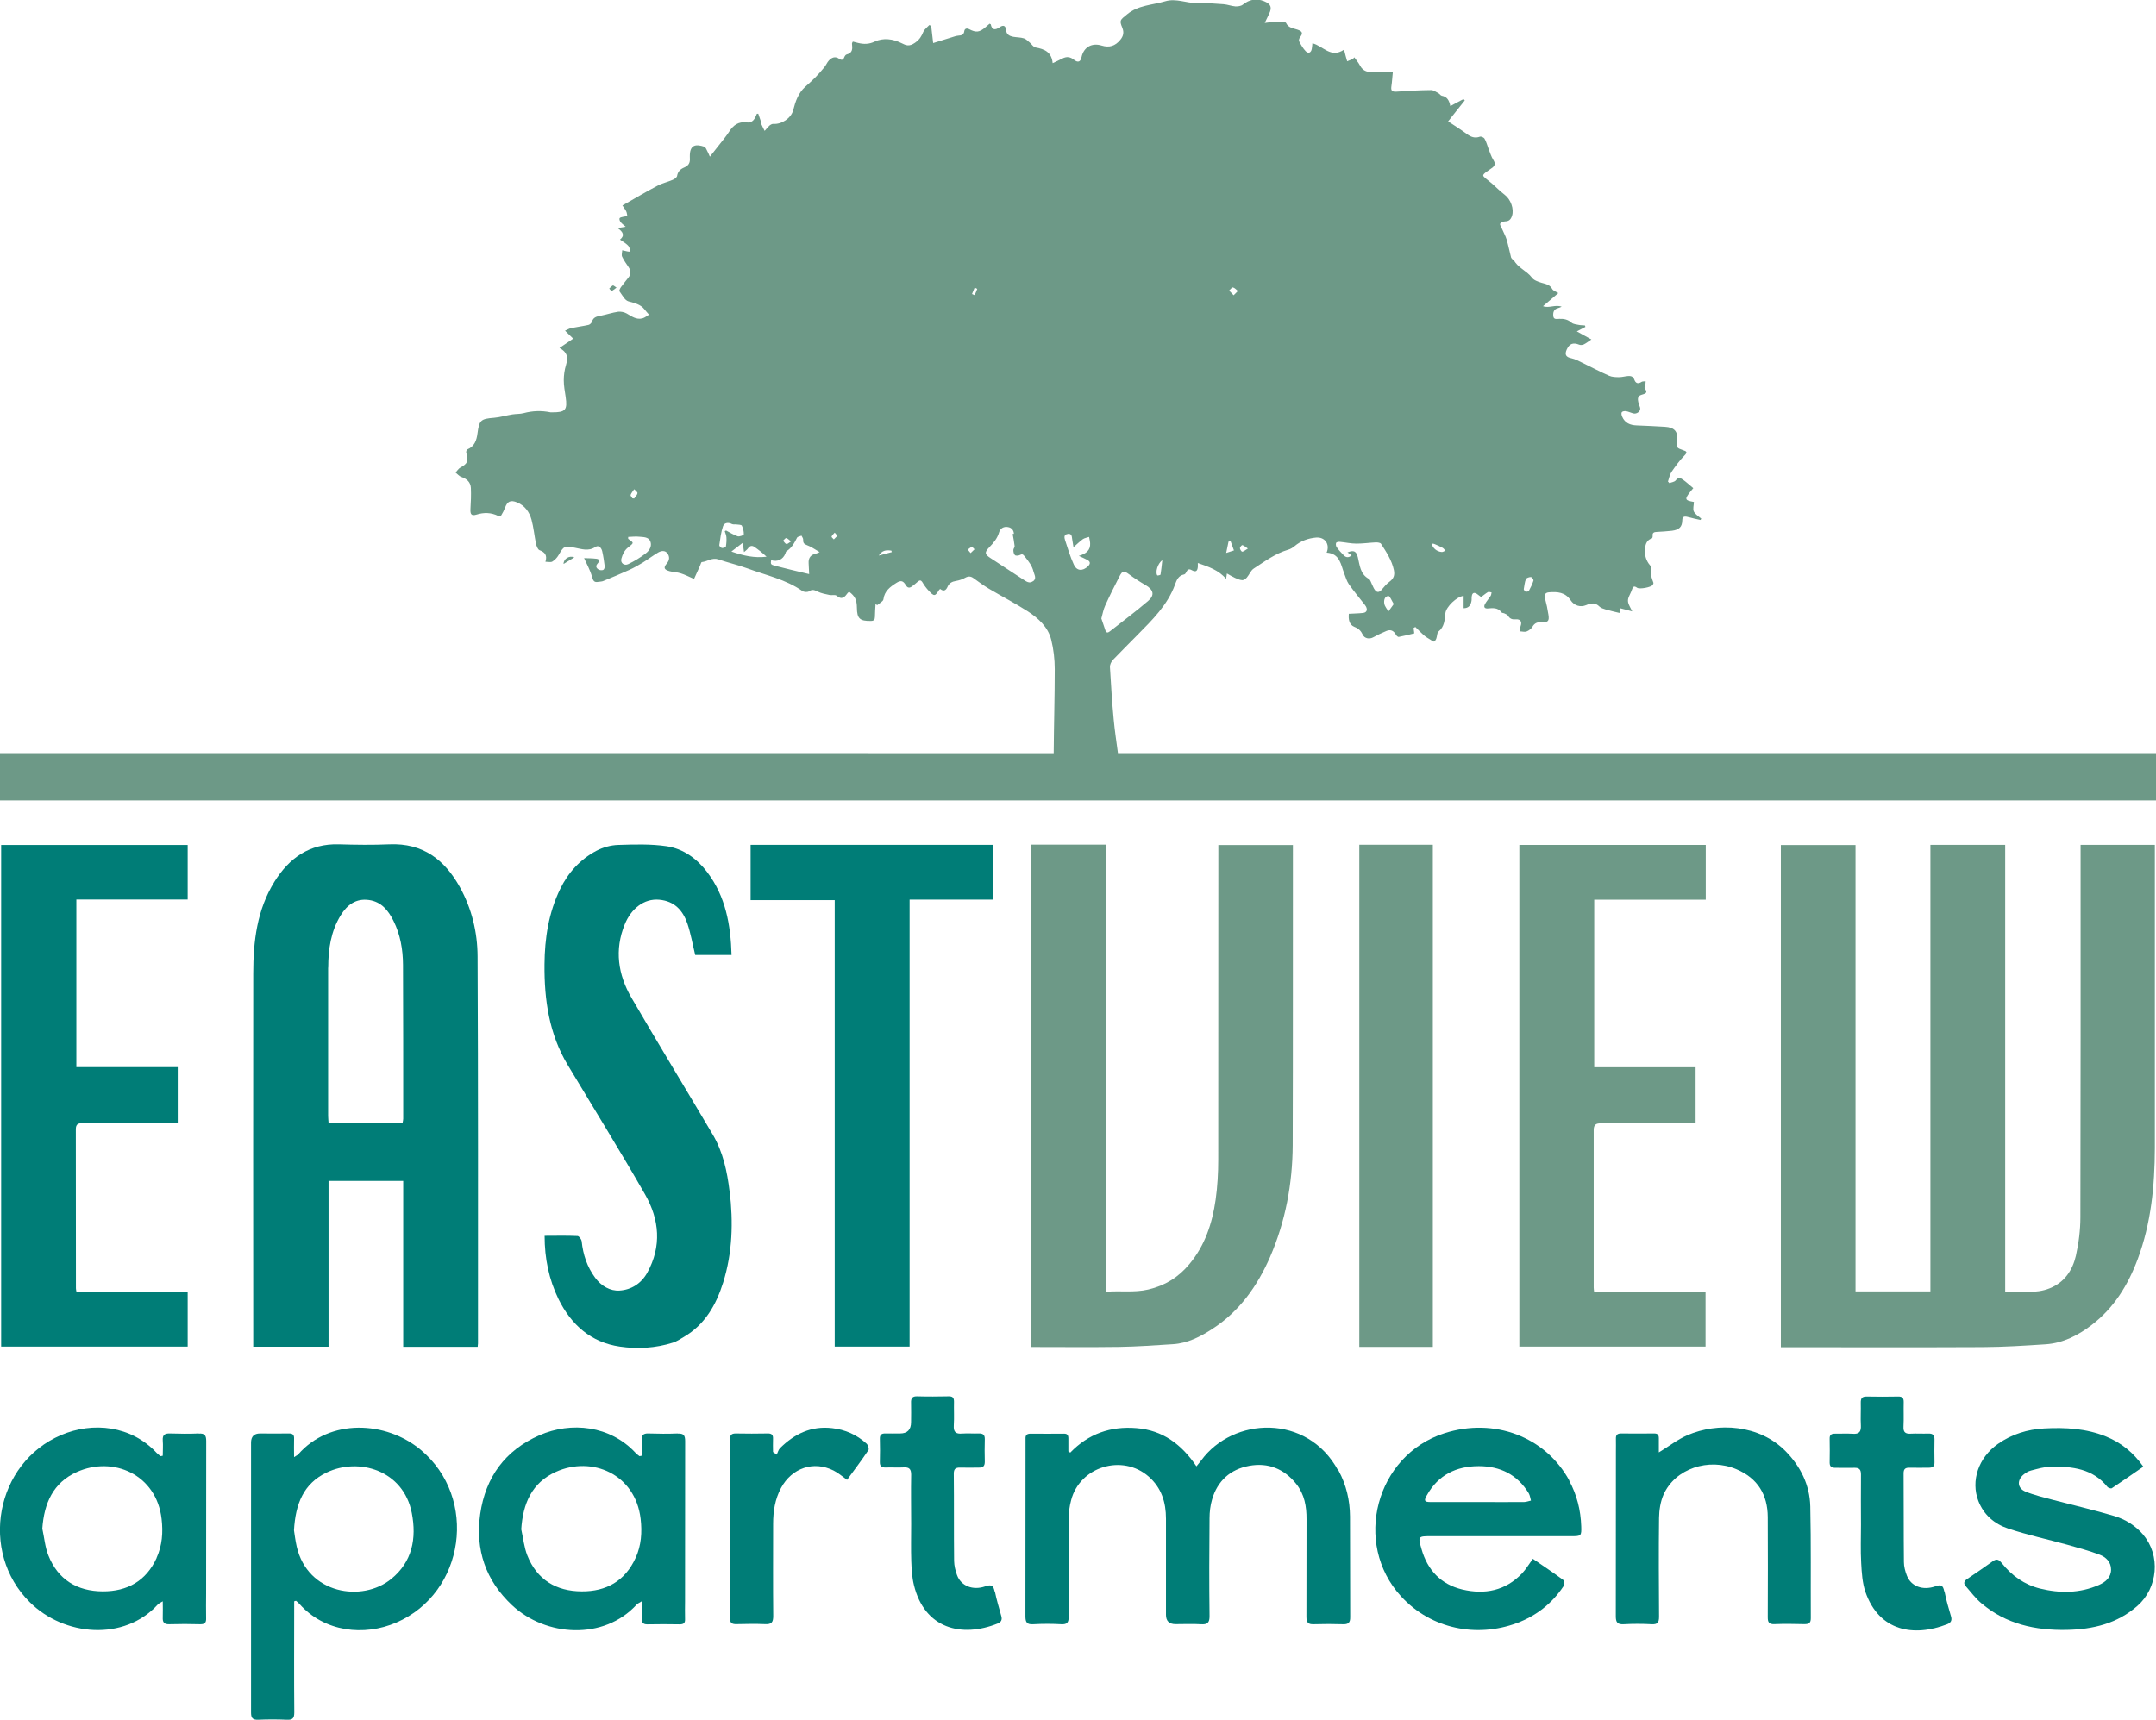<?xml version="1.0" encoding="UTF-8"?>
<svg id="Layer_1" data-name="Layer 1" xmlns="http://www.w3.org/2000/svg" viewBox="0 0 205.86 164.26">
  <defs>
    <style>
      .cls-1 {
        fill: #007d77;
      }

      .cls-2 {
        fill: #6d9987;
      }
    </style>
  </defs>
  <g>
    <path class="cls-2" d="M198.66,81.6c0,11.55,.01,23.1-.02,34.65,0,1.23-.16,2.49-.43,3.69-.32,1.38-1.08,2.53-2.49,3.1-1.37,.56-2.79,.27-4.26,.33v-42.68h-7.14v42.65h-7.15v-42.63h-7.13v47.96h.86c6.14,0,12.29,.02,18.43-.01,2-.01,4-.14,6-.27,1.65-.11,3.1-.86,4.37-1.83,2.13-1.62,3.49-3.82,4.42-6.32,1.27-3.42,1.62-6.97,1.63-10.58,0-9.4,0-18.81,0-28.21v-.76h-7.09v.91Z"/>
    <path class="cls-2" d="M123.44,80.71h-7.11v.94c0,9.7,0,19.4-.01,29.09,0,1.28-.07,2.58-.25,3.85-.32,2.25-1.02,4.37-2.51,6.15-1.04,1.25-2.3,2.04-3.92,2.42-1.36,.32-2.67,.09-4.06,.22v-42.71h-7.1v47.98c2.84,0,5.63,.03,8.41-.01,1.71-.03,3.41-.15,5.12-.26,1.4-.09,2.62-.72,3.75-1.46,2.59-1.67,4.3-4.1,5.51-6.87,1.47-3.4,2.14-6.98,2.16-10.67,.03-9.36,.01-18.72,.02-28.08,0-.21,0-.43,0-.62Z"/>
    <path class="cls-2" d="M145.05,128.61h17.8v-5.22h-10.64c-.02-.2-.04-.31-.04-.41,0-5.02,0-10.04,0-15.05,0-.52,.23-.65,.71-.64,2.74,.01,5.49,0,8.23,0h.79v-5.36h-9.68v-16h10.65v-5.23h-17.8v47.93Z"/>
    <path class="cls-2" d="M129.79,128.64h7.02v-47.96h-7.02v47.96Z"/>
    <path class="cls-2" d="M53.81,53.86c.35-.21,.69-.42,1.03-.63-.48-.2-1.03,.13-1.03,.63Z"/>
    <path class="cls-2" d="M58.39,27.79c.14-.05,.26-.17,.48-.32-.18-.11-.3-.23-.35-.21-.13,.07-.24,.19-.35,.3,.08,.08,.19,.24,.23,.23Z"/>
    <path class="cls-2" d="M106.74,71.91c-.14-1.06-.3-2.11-.4-3.18-.16-1.67-.26-3.34-.36-5.02-.01-.22,.12-.51,.28-.68,.77-.81,1.57-1.59,2.35-2.39,1.42-1.44,2.87-2.85,3.58-4.8,.16-.44,.32-.87,.88-.98,.08-.02,.17-.14,.21-.23,.12-.27,.26-.32,.54-.16,.35,.19,.51,.08,.55-.31,.01-.1,0-.21,0-.39,1.03,.36,2,.68,2.7,1.52,.03-.17,.05-.32,.08-.52,.28,.16,.52,.31,.77,.42,.22,.1,.46,.21,.7,.22,.14,0,.32-.12,.43-.25,.24-.28,.37-.67,.66-.86,1.05-.68,2.06-1.44,3.29-1.8,.22-.06,.43-.19,.61-.34,.59-.5,1.29-.75,2.05-.82,.83-.07,1.35,.62,1.01,1.44,1.29,.09,1.35,1.16,1.69,2.02,.13,.34,.23,.7,.43,.99,.48,.68,1.01,1.32,1.53,1.98,.3,.38,.24,.72-.17,.77-.45,.05-.9,.05-1.36,.08-.05,.53,.03,1.05,.53,1.25,.41,.16,.63,.39,.8,.75,.17,.36,.62,.44,.97,.26,.42-.23,.85-.44,1.29-.62,.41-.17,.7-.02,.92,.38,.05,.09,.18,.2,.25,.19,.51-.1,1.01-.22,1.49-.34-.02-.16-.05-.34-.07-.51l.17-.1c.26,.26,.52,.53,.8,.78,.1,.09,.22,.17,.34,.25,.1,.07,.2,.13,.31,.19,.11,.06,.25,.2,.33,.17,.1-.03,.19-.19,.23-.31,.08-.21,.05-.52,.2-.64,.58-.47,.59-1.12,.66-1.76,.07-.61,1.09-1.59,1.74-1.65v1.18c.5,0,.68-.3,.75-.69,.03-.15,0-.31,.03-.46,.04-.31,.21-.4,.49-.22,.16,.11,.31,.23,.4,.3,.25-.18,.44-.35,.65-.47,.08-.05,.23,.02,.35,.03-.03,.11-.03,.24-.09,.33-.17,.26-.38,.5-.53,.76-.14,.25-.1,.47,.26,.44,.48-.04,.96-.1,1.3,.37,.05,.07,.21,.06,.3,.11,.12,.06,.28,.12,.34,.23,.18,.3,.42,.36,.75,.33,.42-.03,.59,.23,.45,.62-.06,.16-.06,.35-.09,.53,.22,0,.46,.08,.65,.01,.22-.08,.45-.26,.56-.45,.21-.37,.5-.46,.9-.44,.59,.03,.72-.11,.63-.7-.08-.53-.19-1.06-.33-1.57-.11-.38,.07-.56,.38-.58,.8-.07,1.56-.01,2.07,.76,.33,.51,.93,.7,1.49,.46,.48-.21,.87-.25,1.27,.15,.14,.14,.38,.2,.59,.27,.42,.12,.84,.22,1.27,.32,.04,.01,.09,0,.13,.01-.02-.14-.03-.26-.06-.46,.39,.1,.72,.19,1.19,.31-.17-.35-.3-.55-.37-.78-.05-.15-.05-.34,0-.49,.09-.27,.25-.52,.34-.8,.09-.29,.2-.4,.49-.19,.23,.17,1.35-.04,1.5-.27,.04-.06,.08-.16,.06-.21-.15-.44-.36-.86-.19-1.37,.04-.12-.16-.32-.27-.47-.31-.46-.4-.97-.33-1.5,.05-.39,.19-.75,.64-.89,.05-.01,.09-.16,.08-.24-.04-.31,.14-.37,.39-.38,.48-.03,.97-.05,1.45-.11,.7-.09,.98-.37,.99-1.01,0-.3,.15-.38,.42-.33,.24,.05,.48,.12,.73,.18,.2,.05,.39,.08,.59,.13,.02-.04,.05-.09,.07-.13-.25-.22-.58-.41-.71-.68-.11-.25,0-.59,.01-.91-.95-.17-.96-.25-.06-1.32-.33-.27-.65-.57-1-.82-.22-.16-.45-.23-.68,.08-.11,.15-.4,.18-.6,.26-.05-.05-.09-.1-.14-.15,.11-.31,.16-.65,.34-.92,.38-.55,.78-1.11,1.25-1.58,.34-.34,.12-.4-.13-.49-.65-.23-.65-.23-.58-.91,.09-.88-.26-1.28-1.18-1.33-.89-.05-1.78-.1-2.68-.13-.63-.02-1.13-.23-1.39-.83-.06-.13-.1-.33-.04-.43,.06-.09,.28-.12,.41-.1,.23,.04,.44,.15,.67,.21,.33,.1,.72-.18,.68-.49-.02-.16-.13-.32-.16-.48-.06-.3-.16-.65,.24-.79,.35-.12,.73-.15,.34-.64-.04-.05,.06-.19,.07-.29,.02-.13,.02-.26,.03-.38-.13,.02-.29,0-.39,.06-.34,.23-.57,.13-.69-.21-.11-.3-.32-.37-.58-.35-.3,.02-.59,.11-.88,.11-.31,0-.66-.01-.94-.13-.87-.38-1.71-.83-2.56-1.24-.33-.16-.67-.35-1.03-.43-.54-.11-.69-.34-.46-.85,.26-.56,.61-.68,1.19-.45,.12,.05,.32,.03,.44-.03,.24-.12,.46-.3,.72-.47-.47-.26-.89-.5-1.39-.77,.36-.19,.59-.31,.82-.43-.02-.05-.03-.1-.05-.14-.19-.02-.39-.01-.58-.05-.24-.05-.53-.07-.69-.21-.35-.31-.73-.39-1.17-.37-.23,0-.55,.1-.58-.27-.03-.33,.03-.65,.45-.75,.12-.03,.23-.09,.35-.14-.6-.23-1.21,.17-1.78-.05,.51-.44,.96-.83,1.46-1.25-.22-.14-.49-.22-.58-.39-.23-.43-.64-.48-1.04-.6-.33-.1-.73-.24-.91-.5-.49-.65-1.34-.92-1.72-1.67-.02-.03-.09-.03-.12-.06-.05-.05-.12-.12-.14-.18-.15-.58-.26-1.16-.43-1.73-.11-.35-.3-.68-.44-1.02-.07-.16-.22-.36-.17-.48,.05-.12,.3-.21,.46-.22,.39,0,.56-.2,.67-.53,.21-.66-.12-1.57-.7-2.01-.43-.33-.8-.71-1.21-1.07-.21-.18-.43-.34-.64-.52-.09-.08-.22-.2-.2-.27,.02-.11,.15-.21,.25-.29,.21-.16,.44-.29,.64-.45,.24-.2,.28-.41,.08-.72-.21-.33-.32-.72-.47-1.09-.12-.31-.2-.65-.37-.94-.06-.12-.32-.24-.44-.2-.49,.18-.87,.03-1.26-.26-.54-.4-1.12-.76-1.78-1.2,.21-.27,.48-.61,.75-.95,.28-.35,.56-.7,.84-1.05l-.13-.13c-.4,.22-.81,.43-1.25,.67-.11-.55-.31-.9-.82-.99-.11-.02-.18-.16-.29-.22-.23-.12-.48-.32-.72-.32-1.1,.01-2.19,.07-3.29,.15-.43,.03-.57-.08-.51-.5,.07-.46,.09-.93,.14-1.37-.64,0-1.2-.03-1.76,0-.59,.04-1.08-.05-1.38-.63-.14-.27-.35-.51-.54-.78-.05,.05-.09,.13-.15,.16-.17,.08-.36,.15-.53,.22-.05-.16-.09-.33-.14-.49-.05-.19-.1-.38-.16-.62-1.27,.86-2-.36-3.02-.61-.02,.21-.03,.37-.06,.53-.06,.37-.32,.49-.58,.23-.26-.27-.45-.61-.63-.95-.05-.09,.01-.28,.08-.37,.3-.39,.26-.57-.23-.74-.4-.14-.87-.16-1.09-.63-.03-.07-.19-.13-.29-.13-.4,0-.8,.03-1.2,.06-.15,0-.3,.03-.55,.06,.17-.36,.29-.61,.41-.86,.31-.63,.18-.95-.48-1.22-.74-.29-1.39-.17-2.02,.33-.17,.14-.48,.18-.71,.17-.38-.03-.75-.18-1.14-.21-.84-.06-1.69-.13-2.54-.11-1.01,.02-1.98-.48-3.02-.17-1.24,.37-2.59,.36-3.66,1.26-.64,.53-.74,.54-.44,1.27,.18,.44,.1,.8-.19,1.15-.49,.6-1.05,.77-1.78,.55-.94-.29-1.71,.15-1.92,1.09-.1,.47-.33,.57-.72,.27-.36-.29-.71-.34-1.12-.12-.28,.15-.57,.27-.92,.44-.1-1.07-.79-1.35-1.64-1.5-.2-.03-.35-.3-.53-.45-.18-.15-.36-.35-.58-.42-.32-.1-.68-.09-1.02-.15-.35-.07-.64-.21-.68-.64-.04-.44-.27-.52-.63-.26q-.68,.47-.83-.29s-.05-.03-.11-.06c-.13,.11-.27,.23-.41,.35-.56,.48-.89,.52-1.55,.17-.24-.12-.43-.04-.46,.2-.05,.35-.26,.4-.56,.42-.21,.02-.42,.09-.63,.16-.59,.18-1.18,.37-1.78,.55-.07-.56-.13-1.1-.19-1.64-.06-.03-.12-.05-.18-.08-.19,.21-.46,.4-.57,.65-.18,.43-.35,.73-.79,1.04-.55,.38-.84,.27-1.31,.03-.81-.4-1.72-.52-2.54-.14-.55,.26-1.04,.26-1.58,.13-.18-.04-.35-.09-.51-.13-.04,.08-.06,.1-.07,.13,0,.03-.02,.06-.01,.09,.05,.44,.08,.87-.51,1.01-.1,.02-.19,.17-.23,.27-.11,.29-.27,.29-.5,.13-.37-.25-.7-.11-.96,.17-.18,.19-.27,.45-.44,.65-.28,.34-.57,.68-.88,.99-.3,.31-.63,.59-.95,.88-.66,.6-.93,1.39-1.14,2.22-.2,.78-1.12,1.39-1.92,1.32-.12,0-.27,.09-.37,.18-.16,.15-.29,.33-.44,.49-.11-.22-.23-.45-.33-.68-.04-.1-.03-.21-.06-.32-.07-.22-.14-.43-.22-.64-.04,0-.09,0-.13,0-.19,.46-.37,.91-1.01,.83-.75-.1-1.25,.27-1.63,.87-.14,.22-.3,.43-.46,.64-.44,.56-.89,1.12-1.39,1.76-.08-.18-.15-.36-.24-.52-.08-.15-.16-.38-.29-.43-.8-.27-1.33-.18-1.38,.74,0,.12-.01,.25,0,.37,.03,.42-.12,.7-.53,.87-.36,.15-.62,.38-.69,.81-.02,.14-.24,.3-.41,.37-.48,.21-1.01,.32-1.47,.57-1.12,.59-2.21,1.24-3.34,1.88,.11,.17,.26,.36,.36,.56,.07,.14,.08,.31,.11,.46-.13,.02-.26,.03-.39,.06-.13,.03-.31,.06-.35,.14-.04,.09,.02,.27,.1,.37,.12,.15,.28,.27,.48,.44-.26,.04-.45,.07-.77,.13,.52,.36,.71,.71,.23,1.1,.88,.58,.96,.67,.92,1.15-.07,0-.15,0-.22-.02-.16-.03-.33-.07-.49-.11,0,.2-.09,.44-.01,.61,.17,.36,.41,.69,.63,1.02,.21,.32,.23,.64,0,.94-.24,.32-.51,.63-.74,.95-.08,.12-.19,.33-.14,.4,.26,.35,.5,.86,.86,.96,.59,.17,1.15,.27,1.54,.78,.13,.17,.28,.33,.42,.49-.21,.12-.4,.29-.62,.35-.59,.16-1.04-.19-1.51-.46-.23-.13-.55-.2-.81-.17-.56,.08-1.11,.27-1.67,.38-.37,.07-.7,.13-.83,.55-.04,.14-.2,.3-.34,.33-.54,.12-1.09,.19-1.63,.3-.21,.04-.4,.16-.61,.25,.15,.15,.31,.3,.46,.45,.1,.1,.21,.2,.32,.31-.12,.08-.23,.16-.35,.24-.3,.21-.61,.41-.96,.65,.74,.41,.85,.86,.62,1.64-.14,.46-.21,.96-.21,1.44,0,.53,.1,1.07,.18,1.6,.18,1.25-.02,1.48-1.3,1.47-.05,0-.1,0-.14,0-.87-.18-1.72-.15-2.58,.08-.34,.09-.71,.06-1.07,.12-.58,.09-1.15,.27-1.74,.32-1.29,.1-1.42,.23-1.59,1.5-.08,.62-.27,1.24-.97,1.52-.07,.03-.13,.23-.1,.33,.24,.78,.13,1.03-.57,1.41-.18,.1-.3,.31-.45,.47,.18,.14,.34,.35,.55,.42,.53,.18,.88,.5,.91,1.05,.03,.67,0,1.34-.04,2.01-.03,.5,.09,.68,.56,.54,.73-.23,1.41-.21,2.09,.12,.07,.04,.25,0,.28-.04,.15-.24,.28-.5,.38-.76,.22-.6,.53-.74,1.14-.49,.76,.31,1.18,.93,1.38,1.65,.2,.74,.27,1.51,.42,2.26,.05,.24,.17,.58,.34,.65,.53,.2,.76,.49,.57,1.11,.26,0,.51,.07,.66-.02,.24-.15,.45-.37,.59-.61,.5-.86,.53-.9,1.51-.72,.68,.12,1.33,.39,2.02-.07,.31-.21,.57,.1,.64,.41,.11,.48,.18,.97,.24,1.45,.01,.11-.06,.31-.15,.34-.12,.05-.32,.03-.44-.04-.22-.14-.31-.32-.09-.57,.15-.16,.27-.41-.11-.46-.44-.05-.88-.05-1.18-.06,.23,.52,.58,1.13,.76,1.79,.11,.38,.2,.55,.59,.48,.17-.03,.35-.02,.5-.09,.83-.34,1.66-.69,2.48-1.06,.44-.2,.86-.44,1.27-.69,.5-.31,.97-.67,1.48-.97,.29-.16,.65-.23,.89,.1,.21,.3,.2,.63-.06,.94-.35,.41-.29,.6,.26,.75,.34,.09,.71,.09,1.05,.2,.4,.12,.77,.32,1.28,.54,.19-.42,.38-.84,.57-1.26,.06-.12,.1-.34,.17-.35,.53-.05,.99-.46,1.58-.26,.91,.31,1.86,.53,2.77,.86,1.78,.66,3.67,1.05,5.25,2.16,.15,.11,.5,.13,.64,.03,.33-.23,.55-.1,.85,.04,.34,.16,.72,.23,1.1,.31,.23,.05,.54-.05,.68,.07,.53,.45,.79,.11,1.07-.27,.03-.04,.09-.07,.14-.1,.55,.42,.72,.76,.73,1.53,.01,1.03,.29,1.27,1.33,1.25,.29,0,.38-.11,.39-.38,0-.41,.04-.82,.06-1.23,.05,.03,.11,.07,.16,.1,.21-.18,.56-.35,.59-.55,.1-.8,.65-1.2,1.25-1.58,.41-.26,.64-.2,.88,.21,.17,.29,.36,.31,.6,.13,.19-.14,.37-.29,.54-.44,.19-.17,.32-.18,.47,.07,.16,.28,.36,.54,.58,.78,.53,.57,.61,.56,1.01-.09,.01-.02,.05-.04,.1-.07,.33,.27,.55,.13,.7-.22,.15-.34,.42-.49,.8-.55,.3-.05,.61-.15,.87-.3,.31-.17,.54-.16,.81,.04,.48,.35,.96,.7,1.46,1,1.23,.73,2.51,1.39,3.71,2.16,1.01,.66,1.93,1.49,2.24,2.7,.23,.92,.34,1.88,.34,2.83,0,2.67-.08,5.35-.1,8.02H0v4.52H205.86v-4.52H106.74Zm38.95-16.59c.05-.12,.31-.21,.48-.21,.09,0,.27,.25,.25,.34-.11,.34-.27,.67-.44,.98-.04,.07-.23,.1-.33,.07-.09-.03-.13-.17-.16-.22,.07-.37,.09-.69,.21-.97Zm-8.72-3.36c.26,.11,.52,.22,.77,.36,.11,.06,.18,.18,.27,.27-.12,.05-.23,.14-.35,.13-.46-.03-.88-.38-.96-.8,.1,.01,.19,0,.26,.04Zm-4.4,6.43c-.14-.24-.34-.46-.39-.71-.06-.31,0-.73,.39-.76,.14-.01,.31,.45,.51,.77-.21,.28-.36,.49-.51,.71Zm-5-6.54c.03-.07,.24-.12,.37-.1,.53,.05,1.05,.17,1.58,.17,.62,0,1.24-.09,1.86-.12,.16,0,.41,.03,.48,.13,.51,.79,1.03,1.57,1.23,2.51,.1,.49-.01,.82-.42,1.12-.29,.21-.52,.5-.76,.78-.21,.24-.43,.27-.62,.02-.13-.16-.2-.38-.3-.57-.09-.18-.15-.43-.3-.51-.83-.46-.85-1.3-1.04-2.06-.14-.57-.38-.71-.99-.46,.16,.11,.27,.18,.4,.27-.28,.26-.54,.23-.76,0-.24-.24-.47-.49-.67-.77-.08-.11-.1-.3-.05-.42Zm-8.95,.21c.15,.04,.28,.16,.53,.33-.26,.15-.39,.29-.54,.3-.07,0-.22-.22-.22-.34,0-.1,.18-.3,.23-.29Zm-.9-24.61c.18,.04,.32,.22,.48,.34-.12,.11-.23,.23-.41,.41-.19-.19-.31-.32-.43-.45,.12-.11,.27-.32,.37-.3Zm-.43,24.28c.07-.01,.14-.02,.21-.04,.11,.29,.21,.58,.32,.88-.22,.07-.45,.14-.74,.24,.09-.45,.16-.76,.22-1.07Zm-56.73-5c.11,.12,.32,.27,.31,.37-.03,.18-.2,.34-.32,.51-.06,0-.11-.01-.17-.02-.06-.11-.19-.24-.17-.32,.08-.2,.22-.36,.34-.54Zm1.09,6.13c-.51,.39-1.07,.73-1.65,1.01-.39,.2-.78-.09-.67-.51,.1-.38,.3-.8,.6-1.04,.61-.49,.64-.44,.05-.86,0-.06,0-.12,0-.18,.35-.01,.71-.06,1.06-.02,.39,.04,.89,.01,1.06,.45,.17,.45-.09,.88-.44,1.14Zm7.67-.68c-.02,.08-.26,.17-.38,.16-.1-.01-.27-.19-.26-.27,.09-.61,.16-1.24,.36-1.82,.11-.32,.49-.39,.85-.2,.12,.06,.3,.02,.44,.04,.17,.02,.45,.02,.5,.11,.13,.26,.2,.56,.19,.84,0,.07-.41,.23-.58,.18-.39-.13-.74-.36-1.11-.55-.04,.02-.09,.04-.13,.06,.06,.2,.15,.39,.16,.59,.02,.29,0,.58-.05,.86Zm.51,.5c.39-.3,.7-.54,1.09-.84,.04,.32,.07,.56,.12,.89,.17-.15,.31-.24,.39-.37,.17-.24,.38-.28,.6-.13,.4,.28,.79,.58,1.16,.94-1.14,.14-2.21-.09-3.37-.5Zm5.24-1.29c.13,.02,.25,.16,.46,.32-.21,.13-.36,.28-.44,.25-.13-.04-.22-.21-.32-.32,.1-.09,.22-.26,.3-.25Zm2.86,1.48q-.77,.15-.72,.92c.02,.3,.03,.61,.05,1.04-1.18-.28-2.26-.53-3.32-.81-.36-.1-.36-.16-.31-.52,.6,.19,1.14-.06,1.36-.64,.03-.07,.04-.17,.1-.21,.5-.31,.76-.79,1.01-1.29,.05-.11,.28-.14,.43-.2,.06,.13,.17,.26,.16,.39-.02,.29,.08,.42,.37,.52,.39,.14,.74,.4,1.2,.66-.2,.09-.26,.12-.31,.13Zm1.68-1.36c-.08-.09-.23-.21-.21-.26,.06-.14,.19-.26,.3-.38,.07,.08,.14,.16,.26,.3-.14,.14-.24,.24-.35,.35Zm4.3,1.55c.29-.46,.64-.56,1.2-.47,.01,.05,.03,.1,.04,.14-.38,.1-.75,.2-1.24,.33Zm8.77-.23c-.13-.16-.2-.25-.28-.34,.13-.09,.25-.21,.39-.25,.06-.02,.17,.14,.26,.22-.11,.1-.22,.21-.38,.37Zm.38-24.64c-.08-.04-.17-.07-.25-.11,.08-.2,.17-.41,.25-.61,.09,.04,.25,.11,.25,.12-.07,.2-.16,.4-.25,.6Zm5.57,27.32c-.36,.27-.67,0-.97-.19-1.02-.67-2.05-1.34-3.07-2.01-.57-.37-.61-.54-.14-1.03,.41-.43,.78-.85,.95-1.45,.1-.36,.44-.57,.85-.49,.34,.06,.54,.29,.56,.64-.04,0-.08,.02-.12,.02,.07,.39,.15,.77,.19,1.16,.01,.12-.13,.26-.12,.38,0,.17,.04,.37,.15,.48,.07,.07,.32,.06,.44,0,.26-.13,.32-.1,.52,.16,.35,.44,.68,.86,.81,1.41,.08,.31,.33,.66-.04,.93Zm12.35-2.01c-.06,.54-.1,.96-.17,1.38,0,.04-.29,.11-.31,.07-.2-.28,.02-1.13,.49-1.45Zm-5.46,4.35c.43-.95,.9-1.89,1.38-2.82,.28-.55,.43-.53,.92-.17,.5,.37,1.02,.71,1.56,1.02,.77,.45,.9,.97,.23,1.53-1.18,1.01-2.43,1.94-3.65,2.9-.19,.15-.34,.14-.42-.12-.12-.38-.26-.75-.38-1.12,.12-.43,.19-.85,.36-1.22Zm-3.57-6.86c.37-.05,.39,.21,.42,.47,.03,.22,.07,.44,.13,.8,.37-.32,.62-.57,.9-.77,.16-.11,.39-.14,.59-.21,.03,.2,.09,.4,.1,.6,.04,.66-.36,1-1.08,1.21,.34,.16,.58,.26,.8,.38,.32,.17,.32,.38,.07,.62-.51,.48-1.06,.45-1.34-.15-.35-.76-.59-1.57-.85-2.37-.07-.22-.12-.52,.25-.57Z"/>
  </g>
  <g>
    <path class="cls-1" d="M24.17,128.62h7.2v-15.83h7.13v15.84h7.11c.01-.15,.03-.24,.03-.32,0-12.32,.02-24.64-.04-36.96-.01-2.31-.55-4.56-1.69-6.62-1.46-2.63-3.54-4.22-6.72-4.09-1.61,.07-3.22,.05-4.83,0-2.8-.08-4.74,1.3-6.15,3.56-1.67,2.68-2.03,5.7-2.03,8.77-.02,11.64,0,23.28,0,34.92v.72Zm7.17-36.21c0-1.75,.25-3.46,1.19-4.99,.61-1,1.47-1.64,2.71-1.46,1.18,.17,1.84,1,2.33,1.99,.66,1.32,.9,2.74,.91,4.19,.02,4.9,.02,9.8,.02,14.71,0,.11-.03,.22-.06,.39h-7.07c-.01-.23-.04-.44-.04-.66,0-4.72,0-9.44,0-14.16Z"/>
    <path class="cls-1" d="M17.92,123.39H7.3c-.03-.18-.05-.26-.05-.35,0-5.06,0-10.13-.01-15.19,0-.51,.25-.58,.68-.58,2.77,.01,5.53,0,8.3,0,.26,0,.52-.03,.75-.04v-5.31H7.29v-16.01h10.63v-5.21H.11v47.91H17.92v-5.22Z"/>
    <path class="cls-1" d="M79.71,128.61h7.14v-42.69h7.99v-5.23h-23.17v5.28h8.03v42.64Z"/>
    <path class="cls-1" d="M69.66,113.77c-.23-1.88-.62-3.74-1.6-5.4-2.58-4.37-5.22-8.7-7.77-13.08-1.28-2.2-1.63-4.57-.64-7,.61-1.51,1.85-2.49,3.29-2.36,1.46,.13,2.26,1.02,2.69,2.27,.33,.97,.5,1.99,.75,3.01h3.47c-.08-2.89-.57-5.6-2.33-7.92-.98-1.29-2.29-2.24-3.89-2.47-1.51-.22-3.07-.17-4.61-.12-.7,.02-1.44,.23-2.06,.55-1.55,.82-2.7,2.07-3.47,3.65-1.11,2.28-1.48,4.71-1.5,7.21-.03,3.38,.44,6.65,2.22,9.61,2.47,4.12,5,8.2,7.39,12.37,1.36,2.39,1.6,4.94,.2,7.47-.58,1.04-1.54,1.63-2.64,1.7-.89,.06-1.75-.43-2.33-1.22-.77-1.04-1.16-2.21-1.29-3.48-.02-.19-.25-.51-.4-.51-1.01-.05-2.03-.02-3.14-.02,0,2.19,.42,4.18,1.33,6.05,1.21,2.45,3.1,4.13,5.85,4.53,1.69,.25,3.42,.15,5.08-.38,.37-.12,.71-.35,1.05-.55,2.01-1.18,3.07-3.06,3.74-5.19,.89-2.85,.97-5.77,.62-8.71Z"/>
    <path class="cls-1" d="M127.78,140.46c-2.96-5.48-10.05-5.14-13.09-.97-.12,.16-.25,.31-.45,.56-1.42-2.1-3.22-3.45-5.73-3.65-2.45-.2-4.58,.53-6.32,2.34l-.18-.12c0-.41,0-.83,0-1.24,0-.32-.11-.46-.44-.45-1.06,.01-2.12,.01-3.17,0-.36,0-.5,.15-.48,.49,0,.08,0,.17,0,.25,0,5.57,0,11.14-.01,16.71,0,.57,.15,.79,.75,.75,.89-.05,1.78-.05,2.67,0,.57,.03,.71-.17,.71-.72-.02-3.12-.02-6.25,0-9.37,0-.58,.08-1.18,.23-1.74,.82-3.23,4.91-4.47,7.41-2.27,1.22,1.07,1.65,2.45,1.65,4.02,0,3.06,0,6.12,0,9.18q0,.89,.92,.89c.8,0,1.61-.04,2.41,.01,.62,.04,.84-.13,.83-.8-.04-3.1-.03-6.2,0-9.31,0-.6,.07-1.23,.24-1.8,.51-1.78,1.75-2.89,3.55-3.22,1.8-.33,3.33,.28,4.49,1.73,.79,1,.99,2.16,.98,3.39,0,3.1,0,6.2-.01,9.31,0,.52,.16,.72,.69,.7,.93-.03,1.86-.03,2.79,0,.51,.02,.71-.14,.7-.68-.02-3.21,0-6.42-.02-9.62-.01-1.54-.35-3-1.09-4.37Z"/>
    <path class="cls-1" d="M40.18,138.48c-3.33-2.79-8.72-3.01-11.7,.42-.07,.08-.19,.13-.4,.27,0-.67-.02-1.21,0-1.75,.02-.39-.14-.52-.52-.51-.91,.02-1.82,0-2.73,0q-.86,0-.86,.88c0,5.91,0,11.81,0,17.72,0,2.68,0,5.36,0,8.04,0,.51,.13,.72,.68,.7,.91-.04,1.82-.04,2.73,0,.56,.03,.72-.14,.72-.71-.03-3.29-.01-6.58-.01-9.87v-.73c.06-.02,.12-.03,.17-.05,.11,.09,.23,.18,.32,.29,2.4,2.71,6.2,3.11,9.26,1.79,6.57-2.84,7.84-11.89,2.34-16.49Zm-2.82,12.32c-2.78,2.27-7.99,1.45-9.03-3.09-.13-.57-.2-1.16-.26-1.55,.14-2.5,.9-4.46,3.12-5.52,3.03-1.46,7.33-.25,8.13,3.87,.47,2.44,.04,4.66-1.96,6.29Z"/>
    <path class="cls-1" d="M18.98,136.91c-.91,.04-1.82,.03-2.73,0-.5-.02-.75,.12-.71,.67,.04,.48,0,.97,0,1.46-.07,.01-.14,.02-.21,.04-.12-.1-.26-.19-.37-.31-2.43-2.62-6.1-3-9.12-1.71-6.28,2.67-7.85,11.17-2.99,15.97,3.28,3.25,9.01,3.75,12.23,.2,.08-.08,.19-.13,.46-.29,0,.6,.02,1.08,0,1.54-.02,.44,.11,.66,.6,.65,.99-.03,1.99-.03,2.98,0,.46,.01,.58-.18,.56-.6-.02-.78,0-1.56,0-2.34,0-4.85,0-9.71,.01-14.56,0-.56-.16-.74-.72-.71Zm-4.02,11.88c-1,2.21-2.81,3.21-5.15,3.2-2.43-.01-4.27-1.11-5.19-3.43-.32-.8-.39-1.7-.58-2.56,.17-2.42,1.03-4.39,3.3-5.41,3.44-1.55,7.6,.21,8.09,4.49,.15,1.28,.06,2.52-.48,3.71Z"/>
    <path class="cls-1" d="M64.71,136.91c-.93,.04-1.86,.03-2.79,0-.51-.02-.68,.18-.65,.67,.03,.49,0,.97,0,1.46-.07,.01-.14,.03-.21,.04-.12-.1-.26-.19-.37-.31-2.43-2.63-6.16-3.01-9.18-1.69-3.28,1.44-5.15,4-5.66,7.53-.48,3.41,.52,6.34,3.05,8.71,3.2,2.99,8.75,3.38,11.9-.08,.08-.08,.19-.13,.47-.3,0,.63,.01,1.12,0,1.61-.01,.38,.1,.59,.53,.59,1.04-.02,2.07-.02,3.11,0,.4,0,.52-.16,.5-.53-.02-.55,0-1.1,0-1.65,0-5.11,0-10.21,.01-15.32,0-.56-.15-.74-.71-.72Zm-4.02,11.88c-1,2.21-2.81,3.22-5.15,3.2-2.43-.01-4.27-1.11-5.19-3.43-.31-.79-.39-1.66-.58-2.5,.16-2.44,1-4.44,3.3-5.48,3.44-1.56,7.6,.2,8.1,4.49,.15,1.28,.06,2.52-.47,3.71Z"/>
    <path class="cls-1" d="M149.85,141.42c-2.28-4.2-7.18-6.06-11.94-4.53-6.55,2.1-8.77,10.52-4.13,15.58,2.88,3.14,7.25,3.96,11.05,2.55,1.85-.69,3.35-1.86,4.45-3.51,.1-.15,.09-.54-.02-.61-.93-.69-1.9-1.33-2.9-2.02-.38,.52-.66,1-1.03,1.39-1.58,1.66-3.56,2.05-5.71,1.54-2.04-.49-3.32-1.85-3.89-3.86-.35-1.23-.34-1.23,.96-1.23,4.46,0,8.93,0,13.39,0,.89,0,.93-.03,.9-.94-.05-1.54-.41-3-1.15-4.36Zm-4.31,2.04c-1.46,.01-2.92,0-4.38,0-1.52,0-3.04,0-4.57,0-.58,0-.65-.12-.36-.63,1.08-1.95,2.81-2.8,4.97-2.8,2.03,0,3.69,.81,4.77,2.6,.12,.2,.14,.46,.21,.69-.22,.05-.43,.13-.65,.14Z"/>
    <path class="cls-1" d="M204.65,146.59c-.74-.87-1.71-1.48-2.79-1.8-1.92-.57-3.87-1.02-5.81-1.53-.89-.24-1.8-.45-2.66-.8-.77-.32-.82-1.08-.18-1.62,.21-.17,.46-.33,.71-.39,.63-.16,1.28-.36,1.92-.37,2.02-.03,3.99,.19,5.39,1.94,.08,.09,.33,.17,.41,.12,1-.66,1.98-1.35,3.01-2.06-.94-1.34-2.1-2.28-3.54-2.87-1.9-.78-3.9-.89-5.92-.78-1.62,.09-3.11,.55-4.44,1.49-1.84,1.3-2.59,3.51-1.85,5.44,.52,1.34,1.55,2.2,2.84,2.63,1.86,.62,3.78,1.03,5.67,1.55,1.03,.29,2.07,.57,3.07,.95,.6,.23,1.09,.69,1.09,1.42,0,.75-.52,1.18-1.14,1.46-1.84,.81-3.74,.82-5.65,.35-1.48-.37-2.68-1.22-3.63-2.41-.23-.28-.44-.5-.84-.22-.82,.59-1.66,1.16-2.5,1.73-.3,.2-.34,.43-.11,.68,.48,.55,.93,1.16,1.49,1.63,2.35,1.99,5.15,2.6,8.16,2.54,2.49-.05,4.81-.6,6.74-2.3,1.95-1.71,2.23-4.81,.55-6.78Z"/>
    <path class="cls-1" d="M172.85,143.87c-.05-2.03-.91-3.78-2.34-5.25-2.54-2.59-6.52-2.78-9.38-1.55-.93,.4-1.76,1.05-2.74,1.65,0-.48,0-.91,0-1.35,0-.32-.11-.46-.44-.46-1.06,.01-2.12,.01-3.17,0-.36,0-.5,.15-.49,.49,.01,.42,0,.84,0,1.27,0,5.23,0,10.47-.01,15.7,0,.57,.15,.79,.75,.76,.89-.05,1.78-.05,2.67,0,.57,.03,.71-.17,.71-.72-.02-3.14-.04-6.29,0-9.43,.01-.74,.13-1.54,.42-2.21,1.1-2.5,4.31-3.58,6.98-2.44,2.02,.86,2.97,2.43,2.98,4.57,.02,3.19,.01,6.37,0,9.56,0,.48,.11,.68,.64,.66,.95-.04,1.9-.02,2.86,0,.41,0,.61-.09,.61-.56-.02-3.57,.03-7.13-.05-10.7Z"/>
    <path class="cls-1" d="M94.97,152.01c-.11-.59-.31-.7-.89-.5-1.2,.42-2.32-.04-2.7-1.07-.16-.43-.27-.9-.28-1.35-.03-2.78,0-5.57-.03-8.35,0-.46,.19-.58,.61-.57,.59,.02,1.18,0,1.78,0,.41,.01,.57-.15,.57-.56-.02-.72-.02-1.43,0-2.15,.01-.42-.17-.56-.57-.55-.53,.02-1.06-.03-1.59,.01-.59,.05-.84-.13-.8-.77,.05-.76,0-1.52,.02-2.28,0-.39-.14-.52-.52-.51-.99,.02-1.99,.03-2.98,0-.49-.02-.62,.19-.6,.64,.02,.61,0,1.22,0,1.83q0,1.08-1.05,1.08c-.47,0-.93,.01-1.4,0-.37-.01-.54,.12-.53,.51,.02,.74,.02,1.48,0,2.21-.01,.44,.19,.54,.58,.53,.57-.02,1.14,.02,1.71-.01,.52-.03,.7,.17,.7,.69-.03,1.58,0,3.16,0,4.74,0,1.18-.03,2.36,.01,3.54,.03,.75,.07,1.52,.25,2.25,1.01,4.2,4.57,5.07,8,3.69,.32-.13,.45-.34,.35-.7-.22-.79-.46-1.58-.62-2.38Z"/>
    <path class="cls-1" d="M185.64,151.98c-.11-.57-.31-.67-.85-.47-1.21,.42-2.32,0-2.72-1.03-.16-.41-.28-.86-.28-1.29-.03-2.83-.01-5.65-.03-8.48,0-.43,.19-.54,.58-.53,.61,.02,1.23,0,1.84,0,.38,0,.54-.15,.53-.53-.01-.72-.02-1.43,0-2.15,.01-.45-.18-.6-.61-.58-.55,.02-1.1-.02-1.65,.01-.51,.03-.73-.13-.7-.67,.04-.78,0-1.56,.02-2.34,.01-.42-.15-.55-.55-.54-.99,.02-1.99,.02-2.98,0-.46-.01-.58,.19-.57,.61,.02,.72-.03,1.44,.01,2.15,.03,.59-.15,.85-.78,.8-.57-.04-1.14,0-1.71-.01-.34,0-.5,.12-.49,.48,.01,.76,.02,1.52,0,2.28,0,.4,.19,.5,.55,.5,.59-.01,1.19,.02,1.78,0,.5-.02,.67,.17,.66,.66-.02,1.6,0,3.21,0,4.81,0,1.2-.05,2.41,.02,3.61,.05,.94,.11,1.92,.41,2.79,1.31,3.75,4.61,4.31,7.8,3.07,.35-.14,.48-.36,.37-.74-.23-.79-.47-1.58-.62-2.38Z"/>
    <path class="cls-1" d="M79.44,136.4c-1.98-.23-3.59,.55-4.96,1.91-.16,.16-.21,.41-.32,.62-.12-.08-.23-.17-.35-.25,0-.42-.02-.83,0-1.25,.02-.38-.12-.53-.51-.52-1.02,.02-2.03,.02-3.05,0-.42,0-.55,.16-.55,.56,0,5.7,0,11.39,0,17.09,0,.46,.2,.57,.62,.56,.91-.02,1.82-.04,2.73,0,.62,.03,.78-.17,.78-.78-.03-2.93-.01-5.87-.01-8.8,0-1.2,.18-2.35,.75-3.42,1.03-1.92,3.12-2.63,5.02-1.67,.44,.22,.83,.56,1.29,.89,.7-.96,1.4-1.88,2.04-2.84,.08-.12-.04-.49-.18-.62-.93-.85-2.04-1.34-3.29-1.48Z"/>
  </g>
</svg>